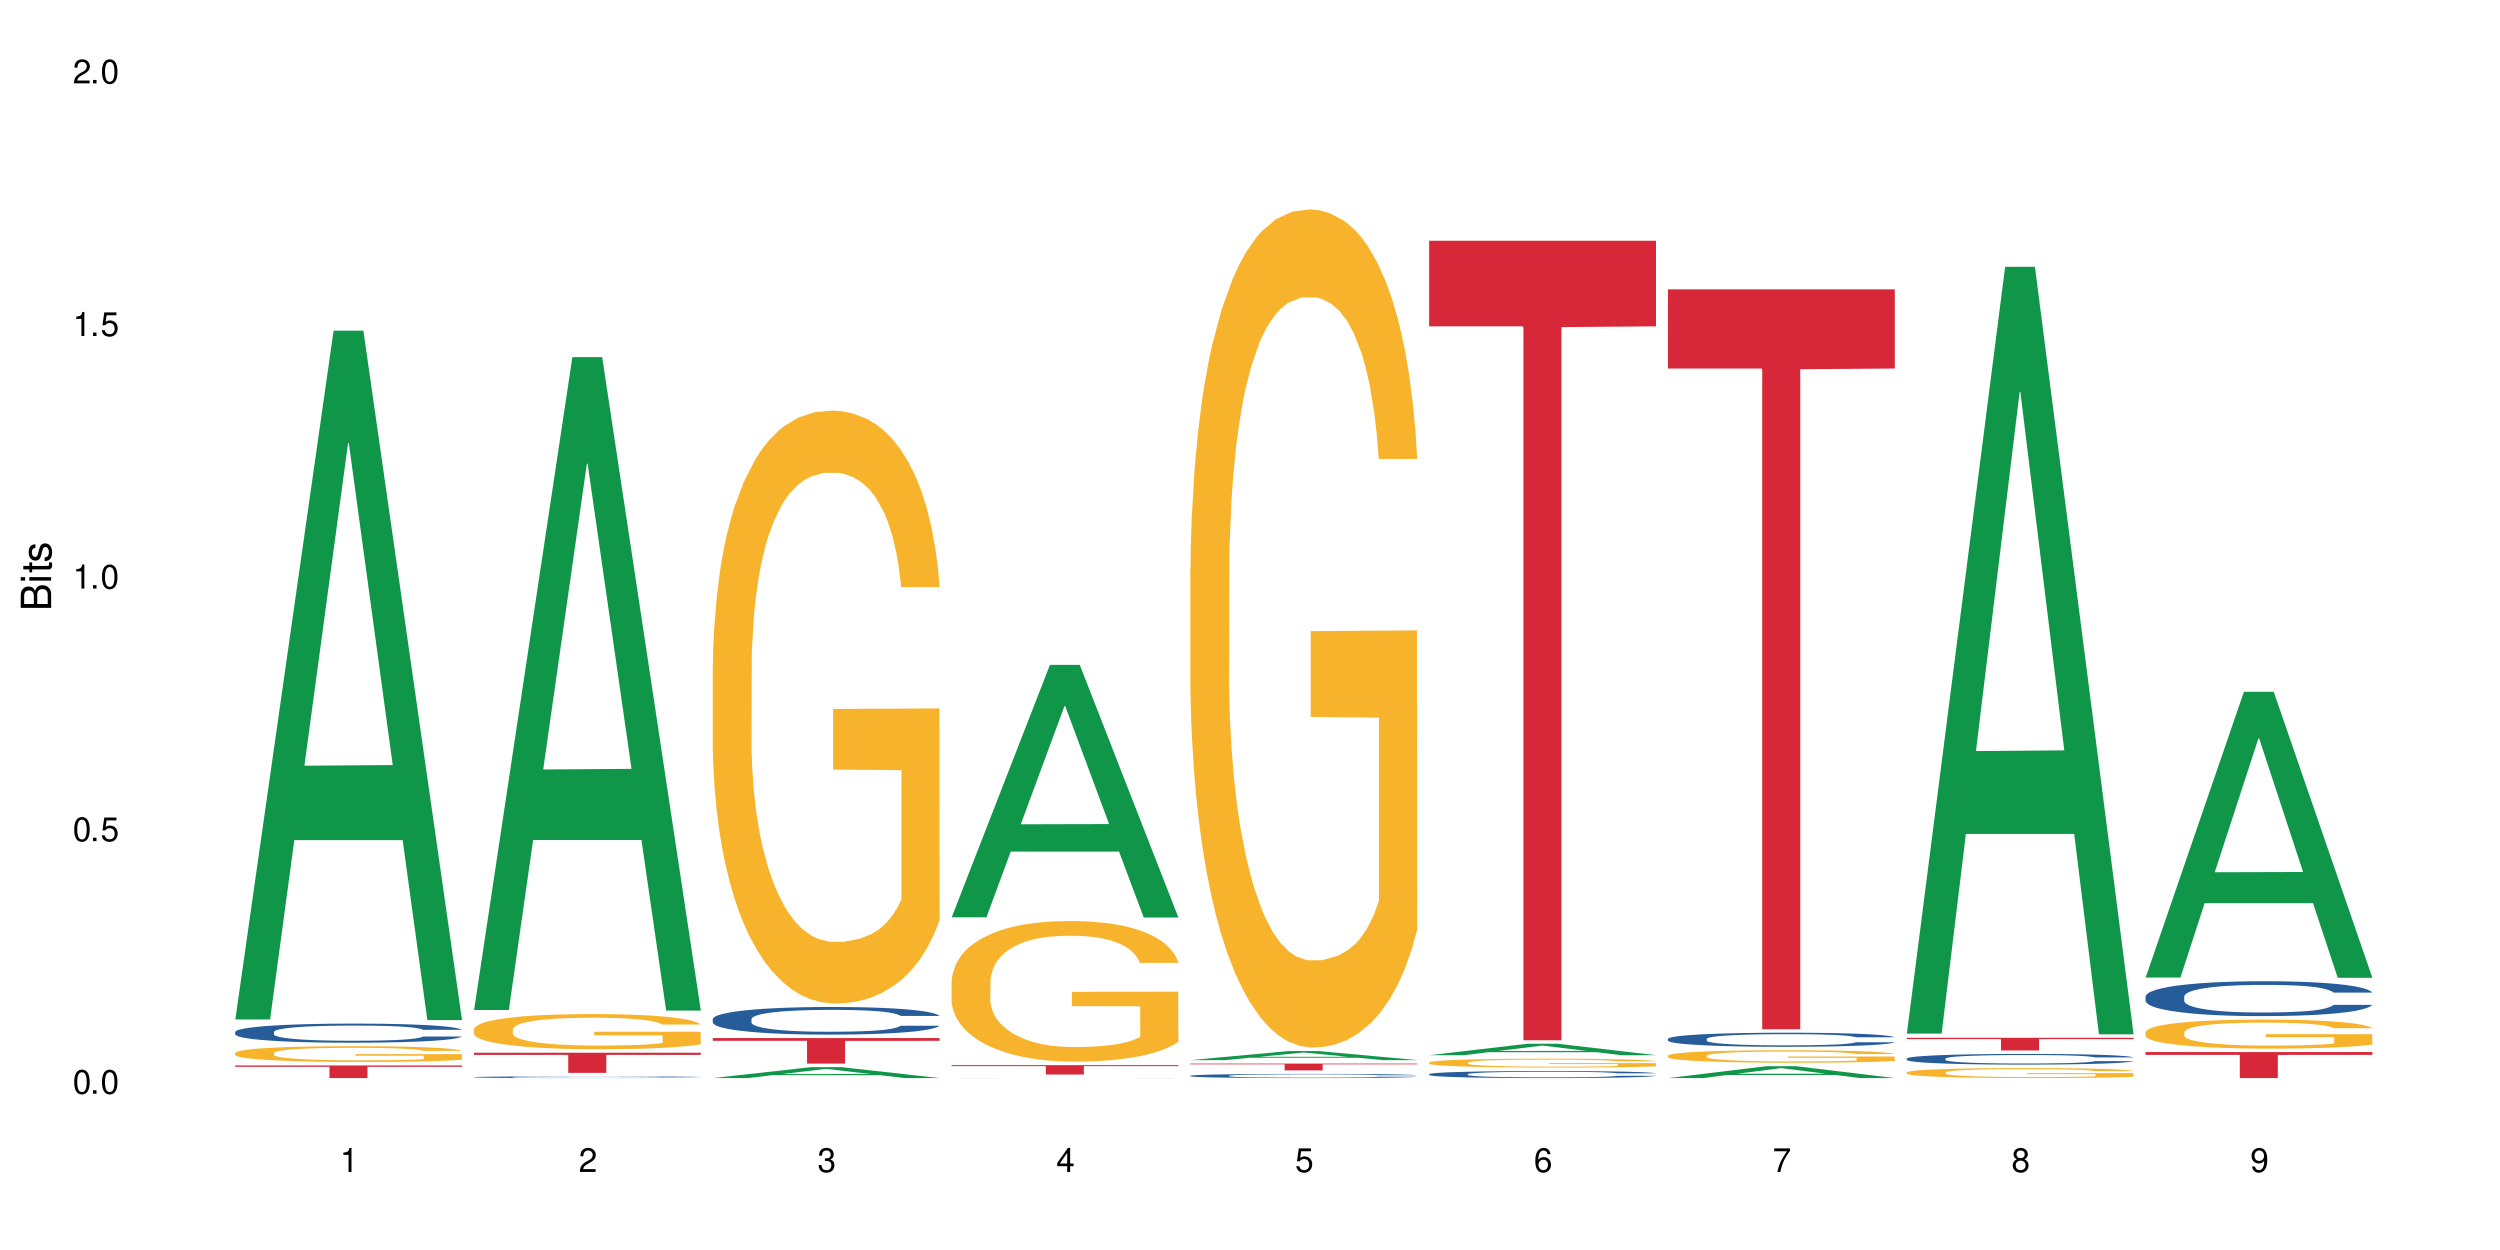 <?xml version="1.0" encoding="UTF-8"?>
<svg xmlns="http://www.w3.org/2000/svg" xmlns:xlink="http://www.w3.org/1999/xlink" width="720" height="360" viewBox="0 0 720 360">
<defs>
<g>
<g id="glyph-0-0">
</g>
<g id="glyph-0-1">
<path d="M 2.641 -6.938 C 2 -6.938 1.422 -6.656 1.078 -6.172 C 0.641 -5.562 0.406 -4.641 0.406 -3.359 C 0.406 -1.016 1.188 0.219 2.641 0.219 C 4.078 0.219 4.859 -1.016 4.859 -3.297 C 4.859 -4.641 4.656 -5.547 4.203 -6.172 C 3.844 -6.656 3.281 -6.938 2.641 -6.938 Z M 2.641 -6.188 C 3.547 -6.188 4 -5.25 4 -3.375 C 4 -1.406 3.562 -0.484 2.625 -0.484 C 1.734 -0.484 1.281 -1.438 1.281 -3.344 C 1.281 -5.25 1.734 -6.188 2.641 -6.188 Z M 2.641 -6.188 "/>
</g>
<g id="glyph-0-2">
<path d="M 1.828 -1 L 0.828 -1 L 0.828 0 L 1.828 0 Z M 1.828 -1 "/>
</g>
<g id="glyph-0-3">
<path d="M 4.562 -6.797 L 1.062 -6.797 L 0.547 -3.094 L 1.328 -3.094 C 1.719 -3.562 2.047 -3.734 2.578 -3.734 C 3.484 -3.734 4.062 -3.109 4.062 -2.094 C 4.062 -1.125 3.484 -0.531 2.578 -0.531 C 1.828 -0.531 1.375 -0.906 1.188 -1.672 L 0.328 -1.672 C 0.453 -1.109 0.547 -0.844 0.75 -0.594 C 1.125 -0.078 1.828 0.219 2.594 0.219 C 3.969 0.219 4.922 -0.781 4.922 -2.219 C 4.922 -3.562 4.031 -4.484 2.719 -4.484 C 2.25 -4.484 1.859 -4.359 1.469 -4.062 L 1.734 -5.969 L 4.562 -5.969 Z M 4.562 -6.797 "/>
</g>
<g id="glyph-0-4">
<path d="M 2.484 -4.938 L 2.484 0 L 3.328 0 L 3.328 -6.938 L 2.766 -6.938 C 2.469 -5.875 2.281 -5.734 0.984 -5.562 L 0.984 -4.938 Z M 2.484 -4.938 "/>
</g>
<g id="glyph-0-5">
<path d="M 4.859 -0.828 L 1.281 -0.828 C 1.359 -1.406 1.672 -1.781 2.5 -2.281 L 3.469 -2.828 C 4.406 -3.344 4.906 -4.062 4.906 -4.906 C 4.906 -5.484 4.672 -6.031 4.266 -6.406 C 3.859 -6.766 3.375 -6.938 2.719 -6.938 C 1.859 -6.938 1.219 -6.625 0.844 -6.031 C 0.609 -5.672 0.5 -5.234 0.484 -4.531 L 1.328 -4.531 C 1.359 -5.016 1.406 -5.281 1.531 -5.516 C 1.75 -5.938 2.188 -6.203 2.703 -6.203 C 3.469 -6.203 4.031 -5.641 4.031 -4.891 C 4.031 -4.344 3.719 -3.859 3.125 -3.516 L 2.234 -3 C 0.812 -2.172 0.406 -1.531 0.328 -0.016 L 4.859 -0.016 Z M 4.859 -0.828 "/>
</g>
<g id="glyph-0-6">
<path d="M 2.125 -3.188 L 2.578 -3.188 C 3.5 -3.188 3.984 -2.766 3.984 -1.922 C 3.984 -1.062 3.469 -0.531 2.594 -0.531 C 1.656 -0.531 1.203 -1 1.156 -2.016 L 0.312 -2.016 C 0.344 -1.453 0.438 -1.094 0.609 -0.781 C 0.953 -0.109 1.625 0.219 2.547 0.219 C 3.953 0.219 4.859 -0.625 4.859 -1.938 C 4.859 -2.828 4.516 -3.297 3.703 -3.594 C 4.344 -3.844 4.656 -4.328 4.656 -5.031 C 4.656 -6.219 3.875 -6.938 2.578 -6.938 C 1.203 -6.938 0.484 -6.172 0.453 -4.703 L 1.297 -4.703 C 1.312 -5.125 1.344 -5.359 1.453 -5.578 C 1.641 -5.969 2.062 -6.203 2.594 -6.203 C 3.344 -6.203 3.797 -5.75 3.797 -5 C 3.797 -4.516 3.609 -4.219 3.25 -4.047 C 3.016 -3.953 2.703 -3.922 2.125 -3.906 Z M 2.125 -3.188 "/>
</g>
<g id="glyph-0-7">
<path d="M 3.141 -1.672 L 3.141 0 L 3.984 0 L 3.984 -1.672 L 4.984 -1.672 L 4.984 -2.438 L 3.984 -2.438 L 3.984 -6.938 L 3.359 -6.938 L 0.266 -2.578 L 0.266 -1.672 Z M 3.141 -2.438 L 1 -2.438 L 3.141 -5.5 Z M 3.141 -2.438 "/>
</g>
<g id="glyph-0-8">
<path d="M 4.781 -5.125 C 4.609 -6.266 3.891 -6.938 2.844 -6.938 C 2.094 -6.938 1.422 -6.578 1.031 -5.953 C 0.594 -5.266 0.406 -4.422 0.406 -3.172 C 0.406 -2 0.578 -1.25 0.984 -0.641 C 1.359 -0.078 1.953 0.219 2.703 0.219 C 3.984 0.219 4.922 -0.75 4.922 -2.094 C 4.922 -3.375 4.062 -4.281 2.844 -4.281 C 2.172 -4.281 1.641 -4.031 1.281 -3.516 C 1.281 -5.234 1.828 -6.188 2.797 -6.188 C 3.391 -6.188 3.797 -5.797 3.938 -5.125 Z M 2.734 -3.531 C 3.547 -3.531 4.062 -2.953 4.062 -2.031 C 4.062 -1.156 3.484 -0.531 2.703 -0.531 C 1.922 -0.531 1.328 -1.188 1.328 -2.078 C 1.328 -2.938 1.906 -3.531 2.734 -3.531 Z M 2.734 -3.531 "/>
</g>
<g id="glyph-0-9">
<path d="M 4.984 -6.797 L 0.438 -6.797 L 0.438 -5.969 L 4.109 -5.969 C 2.5 -3.656 1.828 -2.234 1.328 0 L 2.219 0 C 2.594 -2.172 3.453 -4.047 4.984 -6.094 Z M 4.984 -6.797 "/>
</g>
<g id="glyph-0-10">
<path d="M 3.75 -3.656 C 4.469 -4.094 4.688 -4.438 4.688 -5.078 C 4.688 -6.172 3.844 -6.938 2.641 -6.938 C 1.438 -6.938 0.594 -6.172 0.594 -5.094 C 0.594 -4.438 0.812 -4.094 1.516 -3.656 C 0.734 -3.266 0.359 -2.703 0.359 -1.922 C 0.359 -0.656 1.281 0.219 2.641 0.219 C 3.984 0.219 4.922 -0.656 4.922 -1.922 C 4.922 -2.703 4.531 -3.266 3.75 -3.656 Z M 2.641 -6.188 C 3.359 -6.188 3.812 -5.75 3.812 -5.062 C 3.812 -4.406 3.344 -3.984 2.641 -3.984 C 1.922 -3.984 1.453 -4.406 1.453 -5.078 C 1.453 -5.75 1.922 -6.188 2.641 -6.188 Z M 2.641 -3.266 C 3.484 -3.266 4.062 -2.719 4.062 -1.906 C 4.062 -1.078 3.484 -0.531 2.625 -0.531 C 1.797 -0.531 1.219 -1.094 1.219 -1.906 C 1.219 -2.719 1.781 -3.266 2.641 -3.266 Z M 2.641 -3.266 "/>
</g>
<g id="glyph-0-11">
<path d="M 0.516 -1.578 C 0.672 -0.453 1.406 0.219 2.438 0.219 C 3.188 0.219 3.859 -0.141 4.266 -0.766 C 4.688 -1.453 4.891 -2.297 4.891 -3.547 C 4.891 -4.719 4.703 -5.453 4.312 -6.078 C 3.938 -6.641 3.344 -6.938 2.594 -6.938 C 1.297 -6.938 0.359 -5.969 0.359 -4.625 C 0.359 -3.344 1.234 -2.453 2.453 -2.453 C 3.094 -2.453 3.578 -2.672 4.016 -3.203 C 4 -1.484 3.469 -0.531 2.5 -0.531 C 1.906 -0.531 1.484 -0.906 1.359 -1.578 Z M 2.578 -6.203 C 3.375 -6.203 3.969 -5.531 3.969 -4.641 C 3.969 -3.797 3.391 -3.188 2.547 -3.188 C 1.734 -3.188 1.234 -3.766 1.234 -4.688 C 1.234 -5.562 1.797 -6.203 2.578 -6.203 Z M 2.578 -6.203 "/>
</g>
<g id="glyph-1-0">
</g>
<g id="glyph-1-1">
<path d="M 0 -0.953 L 0 -4.891 C 0 -5.719 -0.234 -6.344 -0.734 -6.797 C -1.188 -7.234 -1.812 -7.469 -2.5 -7.469 C -3.547 -7.469 -4.188 -7 -4.625 -5.875 C -4.984 -6.688 -5.625 -7.094 -6.531 -7.094 C -7.172 -7.094 -7.734 -6.859 -8.141 -6.391 C -8.562 -5.922 -8.75 -5.344 -8.75 -4.5 L -8.75 -0.953 Z M -4.984 -2.062 L -7.766 -2.062 L -7.766 -4.219 C -7.766 -4.844 -7.688 -5.203 -7.453 -5.5 C -7.219 -5.812 -6.859 -5.969 -6.375 -5.969 C -5.891 -5.969 -5.531 -5.812 -5.297 -5.5 C -5.062 -5.203 -4.984 -4.844 -4.984 -4.219 Z M -0.984 -2.062 L -4 -2.062 L -4 -4.781 C -4 -5.766 -3.438 -6.359 -2.484 -6.359 C -1.547 -6.359 -0.984 -5.766 -0.984 -4.781 Z M -0.984 -2.062 "/>
</g>
<g id="glyph-1-2">
<path d="M -6.281 -1.797 L -6.281 -0.797 L 0 -0.797 L 0 -1.797 Z M -8.75 -1.797 L -8.75 -0.797 L -7.484 -0.797 L -7.484 -1.797 Z M -8.75 -1.797 "/>
</g>
<g id="glyph-1-3">
<path d="M -6.281 -3.047 L -6.281 -2.016 L -8.016 -2.016 L -8.016 -1.016 L -6.281 -1.016 L -6.281 -0.172 L -5.469 -0.172 L -5.469 -1.016 L -0.719 -1.016 C -0.078 -1.016 0.281 -1.453 0.281 -2.234 C 0.281 -2.5 0.25 -2.719 0.188 -3.047 L -0.641 -3.047 C -0.609 -2.906 -0.594 -2.766 -0.594 -2.562 C -0.594 -2.141 -0.719 -2.016 -1.156 -2.016 L -5.469 -2.016 L -5.469 -3.047 Z M -6.281 -3.047 "/>
</g>
<g id="glyph-1-4">
<path d="M -4.531 -5.25 C -5.766 -5.25 -6.469 -4.422 -6.469 -2.969 C -6.469 -1.516 -5.719 -0.562 -4.547 -0.562 C -3.562 -0.562 -3.094 -1.062 -2.734 -2.562 L -2.516 -3.484 C -2.344 -4.188 -2.094 -4.469 -1.641 -4.469 C -1.047 -4.469 -0.641 -3.875 -0.641 -3 C -0.641 -2.453 -0.797 -2 -1.062 -1.75 C -1.25 -1.594 -1.422 -1.531 -1.875 -1.469 L -1.875 -0.406 C -0.422 -0.453 0.281 -1.266 0.281 -2.922 C 0.281 -4.5 -0.5 -5.516 -1.719 -5.516 C -2.656 -5.516 -3.172 -4.984 -3.469 -3.734 L -3.703 -2.766 C -3.891 -1.953 -4.156 -1.609 -4.594 -1.609 C -5.188 -1.609 -5.547 -2.125 -5.547 -2.938 C -5.547 -3.75 -5.203 -4.172 -4.531 -4.203 Z M -4.531 -5.25 "/>
</g>
</g>
</defs>
<rect x="-72" y="-36" width="864" height="432" fill="rgb(100%, 100%, 100%)" fill-opacity="1"/>
<path fill-rule="nonzero" fill="rgb(6.275%, 58.824%, 28.235%)" fill-opacity="1" d="M 67.73 293.613 L 67.801 293.426 L 96.07 95.23 L 104.656 95.23 L 133.066 293.801 L 123.082 293.801 L 115.965 241.965 L 84.762 241.965 L 77.781 293.613 L 67.73 293.613 L 87.766 220.523 L 113.102 220.336 L 100.469 127.672 L 100.328 127.484 L 100.188 128.047 L 87.695 220.336 L 87.766 220.523 Z M 67.73 293.613 "/>
<path fill-rule="nonzero" fill="rgb(14.51%, 36.078%, 60%)" fill-opacity="1" d="M 67.73 297.195 L 67.812 297.191 L 67.812 297.07 L 68.051 296.879 L 68.605 296.637 L 69.164 296.473 L 70.598 296.176 L 72.59 295.891 L 74.664 295.668 L 76.176 295.539 L 77.531 295.438 L 80.637 295.25 L 82.629 295.156 L 84.781 295.07 L 87.41 294.984 L 89.324 294.934 L 93.625 294.855 L 96.812 294.82 L 99.281 294.805 L 104.621 294.805 L 107.809 294.824 L 110.117 294.848 L 112.668 294.891 L 114.82 294.934 L 118.562 295.047 L 121.91 295.188 L 123.426 295.266 L 125.816 295.422 L 127.648 295.574 L 128.922 295.703 L 130.355 295.891 L 131.629 296.117 L 132.586 296.371 L 133.066 296.586 L 121.91 296.586 L 121.352 296.387 L 120.715 296.23 L 119.52 296.023 L 118.324 295.879 L 116.652 295.734 L 115.137 295.637 L 113.066 295.543 L 111.234 295.48 L 109.32 295.438 L 107.488 295.406 L 103.984 295.375 L 99.922 295.375 L 98.406 295.387 L 95.297 295.426 L 93.625 295.461 L 91.234 295.531 L 89.562 295.598 L 87.57 295.699 L 86.215 295.785 L 84.543 295.914 L 83.348 296.031 L 81.992 296.195 L 81.195 296.32 L 80.48 296.461 L 79.84 296.629 L 79.363 296.805 L 79.043 296.988 L 78.887 297.172 L 78.887 297.949 L 79.043 298.129 L 79.441 298.34 L 80.48 298.648 L 81.992 298.914 L 83.746 299.125 L 85.418 299.277 L 86.375 299.348 L 87.648 299.426 L 89.641 299.527 L 92.512 299.629 L 94.184 299.668 L 96.734 299.707 L 99.363 299.727 L 102.867 299.727 L 105.977 299.707 L 108.047 299.684 L 110.199 299.645 L 113.145 299.559 L 114.98 299.477 L 116.57 299.383 L 117.766 299.285 L 118.562 299.207 L 119.758 299.051 L 120.715 298.879 L 121.434 298.703 L 121.91 298.531 L 133.066 298.531 L 132.586 298.734 L 131.871 298.93 L 131.152 299.074 L 130.039 299.25 L 128.762 299.406 L 126.93 299.582 L 125.418 299.699 L 123.426 299.824 L 121.59 299.918 L 119.602 300.004 L 116.652 300.105 L 114.738 300.156 L 112.668 300.199 L 110.199 300.242 L 107.09 300.277 L 103.746 300.297 L 100.637 300.301 L 97.289 300.293 L 94.82 300.27 L 91.555 300.227 L 87.492 300.137 L 84.543 300.039 L 82.23 299.945 L 80.238 299.844 L 78.008 299.707 L 75.141 299.488 L 73.387 299.316 L 72.191 299.176 L 70.84 298.98 L 69.883 298.805 L 68.766 298.523 L 67.969 298.164 L 67.73 297.891 Z M 67.73 297.195 "/>
<path fill-rule="nonzero" fill="rgb(96.863%, 70.196%, 16.863%)" fill-opacity="1" d="M 67.73 303.25 L 67.812 303.246 L 67.812 303.16 L 68.129 302.977 L 68.926 302.719 L 69.961 302.508 L 71.078 302.34 L 71.793 302.254 L 72.988 302.129 L 74.023 302.039 L 76.656 301.852 L 80 301.68 L 81.832 301.605 L 83.906 301.535 L 86.852 301.457 L 88.207 301.426 L 92.352 301.359 L 97.051 301.32 L 102.23 301.305 L 104.621 301.309 L 107.887 301.328 L 112.348 301.371 L 114.898 301.414 L 116.891 301.457 L 118.961 301.508 L 121.512 301.594 L 123.902 301.691 L 125.816 301.789 L 127.727 301.914 L 129.32 302.047 L 130.676 302.191 L 131.871 302.367 L 132.586 302.512 L 133.066 302.656 L 121.988 302.656 L 121.352 302.512 L 120.637 302.398 L 119.441 302.262 L 118.246 302.164 L 117.051 302.086 L 114.82 301.977 L 112.906 301.91 L 110.516 301.852 L 108.207 301.816 L 105.578 301.789 L 103.984 301.781 L 99.762 301.781 L 95.938 301.812 L 93.707 301.844 L 92.113 301.879 L 89.879 301.941 L 88.527 301.988 L 87.73 302.023 L 85.34 302.152 L 83.746 302.266 L 82.871 302.348 L 81.754 302.469 L 80.957 302.582 L 80.082 302.746 L 79.602 302.871 L 78.965 303.152 L 78.887 303.898 L 79.125 304.059 L 79.602 304.227 L 80.238 304.375 L 81.195 304.531 L 82.152 304.652 L 83.824 304.816 L 85.258 304.922 L 86.375 304.992 L 88.527 305.105 L 89.402 305.141 L 91.473 305.215 L 93.625 305.273 L 96.254 305.324 L 98.246 305.348 L 101.434 305.371 L 105.496 305.371 L 110.277 305.344 L 113.305 305.312 L 115.379 305.277 L 116.73 305.25 L 118.406 305.203 L 119.602 305.164 L 120.715 305.117 L 122.07 305.047 L 122.07 304.059 L 102.391 304.051 L 102.391 303.59 L 132.984 303.586 L 133.066 305.203 L 131.391 305.316 L 129.32 305.422 L 127.328 305.508 L 125.258 305.578 L 122.309 305.656 L 119.918 305.707 L 116.254 305.762 L 112.906 305.801 L 109.402 305.824 L 106.293 305.84 L 102.629 305.844 L 99.363 305.832 L 95.855 305.809 L 93.066 305.777 L 90.52 305.734 L 87.969 305.68 L 84.781 305.594 L 82.711 305.523 L 80.559 305.438 L 78.406 305.332 L 76.496 305.223 L 75.219 305.133 L 73.945 305.035 L 72.59 304.91 L 71.316 304.77 L 70.359 304.641 L 69.484 304.496 L 68.848 304.359 L 68.211 304.172 L 67.891 304.023 L 67.73 303.895 Z M 67.73 303.25 "/>
<path fill-rule="nonzero" fill="rgb(83.922%, 15.686%, 22.353%)" fill-opacity="1" d="M 67.73 306.848 L 133.066 306.848 L 133.066 307.238 L 105.836 307.242 L 105.836 310.492 L 94.879 310.492 L 94.879 307.242 L 94.723 307.238 L 67.73 307.238 Z M 67.73 306.848 "/>
<path fill-rule="nonzero" fill="rgb(6.275%, 58.824%, 28.235%)" fill-opacity="1" d="M 136.504 290.871 L 136.574 290.695 L 164.844 102.859 L 173.43 102.859 L 201.836 291.051 L 191.855 291.051 L 184.738 241.926 L 153.535 241.926 L 146.555 290.871 L 136.504 290.871 L 156.535 221.605 L 181.875 221.43 L 169.242 133.605 L 169.102 133.43 L 168.961 133.961 L 156.469 221.43 L 156.535 221.605 Z M 136.504 290.871 "/>
<path fill-rule="nonzero" fill="rgb(14.51%, 36.078%, 60%)" fill-opacity="1" d="M 136.504 310.211 L 136.582 310.211 L 136.582 310.199 L 136.824 310.184 L 137.379 310.16 L 137.938 310.145 L 139.371 310.121 L 141.363 310.094 L 143.434 310.074 L 144.949 310.062 L 146.305 310.051 L 149.41 310.035 L 151.402 310.027 L 153.555 310.02 L 156.184 310.012 L 158.098 310.008 L 162.398 310 L 165.586 309.996 L 176.582 309.996 L 178.891 310 L 181.441 310.004 L 183.594 310.008 L 187.336 310.016 L 190.684 310.031 L 192.195 310.039 L 194.586 310.051 L 196.418 310.066 L 197.695 310.078 L 199.129 310.094 L 200.402 310.113 L 201.359 310.137 L 201.836 310.156 L 190.684 310.156 L 190.125 310.137 L 189.488 310.125 L 188.293 310.105 L 187.098 310.094 L 185.426 310.078 L 183.91 310.07 L 181.84 310.062 L 180.008 310.059 L 178.094 310.051 L 176.262 310.051 L 172.758 310.047 L 167.18 310.047 L 164.07 310.051 L 162.398 310.055 L 160.008 310.062 L 158.336 310.066 L 156.344 310.078 L 154.988 310.086 L 153.316 310.098 L 152.121 310.105 L 150.766 310.121 L 149.969 310.133 L 149.25 310.145 L 148.613 310.16 L 148.137 310.176 L 147.816 310.191 L 147.66 310.211 L 147.66 310.281 L 147.816 310.297 L 148.215 310.316 L 149.25 310.344 L 150.766 310.367 L 152.52 310.387 L 154.191 310.398 L 155.148 310.406 L 156.422 310.414 L 158.414 310.422 L 161.281 310.43 L 162.957 310.434 L 165.504 310.438 L 168.137 310.441 L 171.641 310.441 L 174.746 310.438 L 176.82 310.438 L 178.973 310.434 L 181.918 310.426 L 183.75 310.418 L 185.344 310.41 L 186.539 310.398 L 187.336 310.395 L 188.531 310.379 L 189.488 310.363 L 190.203 310.348 L 190.684 310.332 L 201.836 310.332 L 201.359 310.352 L 200.645 310.367 L 199.926 310.383 L 198.809 310.398 L 197.535 310.41 L 195.703 310.426 L 194.188 310.438 L 192.195 310.449 L 190.363 310.457 L 188.371 310.465 L 185.426 310.473 L 183.512 310.477 L 181.441 310.484 L 178.973 310.484 L 175.863 310.488 L 172.516 310.492 L 166.062 310.492 L 163.594 310.488 L 160.328 310.484 L 156.262 310.477 L 153.316 310.469 L 151.004 310.461 L 149.012 310.449 L 146.781 310.438 L 143.914 310.418 L 142.16 310.402 L 140.965 310.391 L 139.609 310.371 L 138.656 310.355 L 137.539 310.332 L 136.742 310.301 L 136.504 310.273 Z M 136.504 310.211 "/>
<path fill-rule="nonzero" fill="rgb(96.863%, 70.196%, 16.863%)" fill-opacity="1" d="M 136.504 296.391 L 136.582 296.383 L 136.582 296.195 L 136.902 295.781 L 137.699 295.207 L 138.734 294.734 L 139.852 294.367 L 140.566 294.172 L 141.762 293.895 L 142.797 293.691 L 145.426 293.273 L 148.773 292.887 L 150.605 292.719 L 152.68 292.562 L 155.625 292.387 L 156.98 292.324 L 161.125 292.176 L 165.824 292.082 L 171.004 292.055 L 173.395 292.062 L 176.66 292.102 L 181.121 292.203 L 183.672 292.293 L 185.664 292.387 L 187.734 292.508 L 190.285 292.691 L 192.676 292.914 L 194.586 293.137 L 196.5 293.414 L 198.094 293.711 L 199.449 294.031 L 200.645 294.422 L 201.359 294.746 L 201.836 295.07 L 190.762 295.07 L 190.125 294.746 L 189.41 294.496 L 188.215 294.191 L 187.02 293.969 L 185.824 293.793 L 183.594 293.551 L 181.68 293.402 L 179.289 293.273 L 176.98 293.191 L 174.348 293.137 L 172.758 293.117 L 168.535 293.117 L 164.707 293.184 L 162.477 293.258 L 160.883 293.332 L 158.652 293.469 L 157.301 293.578 L 156.504 293.652 L 154.113 293.941 L 152.52 294.199 L 151.641 294.375 L 150.527 294.652 L 149.73 294.902 L 148.852 295.273 L 148.375 295.551 L 147.738 296.18 L 147.66 297.844 L 147.898 298.195 L 148.375 298.574 L 149.012 298.906 L 149.969 299.258 L 150.926 299.523 L 152.598 299.887 L 154.031 300.125 L 155.148 300.281 L 157.301 300.531 L 158.176 300.617 L 160.246 300.781 L 162.398 300.91 L 165.027 301.023 L 167.02 301.078 L 170.207 301.125 L 174.27 301.125 L 179.051 301.07 L 182.078 300.996 L 184.148 300.922 L 185.504 300.855 L 187.176 300.754 L 188.371 300.664 L 189.488 300.559 L 190.844 300.402 L 190.844 298.195 L 171.164 298.184 L 171.164 297.148 L 201.758 297.141 L 201.836 300.754 L 200.164 301.004 L 198.094 301.246 L 196.102 301.43 L 194.031 301.586 L 191.082 301.762 L 188.691 301.875 L 185.027 302.004 L 181.68 302.086 L 178.176 302.141 L 175.066 302.168 L 171.402 302.18 L 168.137 302.16 L 164.629 302.105 L 161.84 302.031 L 159.289 301.938 L 156.742 301.816 L 153.555 301.625 L 151.484 301.465 L 149.332 301.273 L 147.18 301.043 L 145.27 300.793 L 143.992 300.598 L 142.719 300.375 L 141.363 300.098 L 140.09 299.785 L 139.133 299.496 L 138.258 299.172 L 137.617 298.867 L 136.98 298.453 L 136.664 298.121 L 136.504 297.832 Z M 136.504 296.391 "/>
<path fill-rule="nonzero" fill="rgb(83.922%, 15.686%, 22.353%)" fill-opacity="1" d="M 136.504 303.184 L 201.836 303.184 L 201.836 303.805 L 174.609 303.809 L 174.609 308.992 L 163.652 308.992 L 163.652 303.816 L 163.496 303.805 L 136.504 303.805 Z M 136.504 303.184 "/>
<path fill-rule="nonzero" fill="rgb(6.275%, 58.824%, 28.235%)" fill-opacity="1" d="M 205.277 310.488 L 205.348 310.484 L 233.617 307.328 L 242.203 307.328 L 270.609 310.492 L 260.629 310.492 L 253.508 309.664 L 222.309 309.664 L 215.328 310.488 L 205.277 310.488 L 225.309 309.324 L 250.648 309.32 L 238.012 307.844 L 237.875 307.84 L 237.734 307.848 L 225.238 309.32 L 225.309 309.324 Z M 205.277 310.488 "/>
<path fill-rule="nonzero" fill="rgb(14.51%, 36.078%, 60%)" fill-opacity="1" d="M 205.277 293.477 L 205.355 293.469 L 205.355 293.297 L 205.594 293.02 L 206.152 292.672 L 206.711 292.434 L 208.145 292.004 L 210.137 291.59 L 212.207 291.27 L 213.723 291.082 L 215.078 290.938 L 218.184 290.668 L 220.176 290.527 L 222.328 290.406 L 224.957 290.281 L 226.867 290.211 L 231.172 290.094 L 234.359 290.043 L 236.828 290.02 L 242.168 290.02 L 245.352 290.051 L 247.664 290.086 L 250.215 290.145 L 252.363 290.211 L 256.109 290.371 L 259.457 290.574 L 260.969 290.688 L 263.359 290.914 L 265.191 291.133 L 266.469 291.32 L 267.902 291.59 L 269.176 291.918 L 270.133 292.285 L 270.609 292.598 L 259.457 292.598 L 258.898 292.309 L 258.262 292.082 L 257.066 291.785 L 255.871 291.574 L 254.195 291.363 L 252.684 291.227 L 250.613 291.09 L 248.777 291 L 246.867 290.938 L 245.035 290.891 L 241.527 290.848 L 237.465 290.848 L 235.953 290.863 L 232.844 290.922 L 231.172 290.973 L 228.781 291.074 L 227.109 291.168 L 225.117 291.312 L 223.762 291.438 L 222.09 291.625 L 220.895 291.793 L 219.539 292.031 L 218.742 292.215 L 218.023 292.418 L 217.387 292.656 L 216.91 292.91 L 216.59 293.18 L 216.43 293.441 L 216.43 294.566 L 216.59 294.828 L 216.988 295.133 L 218.023 295.578 L 219.539 295.961 L 221.293 296.266 L 222.965 296.484 L 223.922 296.586 L 225.195 296.703 L 227.188 296.848 L 230.055 296.992 L 231.73 297.051 L 234.277 297.109 L 236.906 297.137 L 240.414 297.137 L 243.52 297.109 L 245.594 297.074 L 247.742 297.016 L 250.691 296.891 L 252.523 296.773 L 254.117 296.637 L 255.312 296.5 L 256.109 296.383 L 257.305 296.156 L 258.262 295.91 L 258.977 295.656 L 259.457 295.41 L 270.609 295.41 L 270.133 295.699 L 269.414 295.984 L 268.699 296.195 L 267.582 296.449 L 266.309 296.672 L 264.477 296.926 L 262.961 297.094 L 260.969 297.277 L 259.137 297.414 L 257.145 297.535 L 254.195 297.684 L 252.285 297.754 L 250.215 297.82 L 247.742 297.879 L 244.637 297.93 L 241.289 297.957 L 238.184 297.965 L 234.836 297.949 L 232.367 297.922 L 229.098 297.855 L 225.035 297.727 L 222.09 297.586 L 219.777 297.449 L 217.785 297.305 L 215.555 297.109 L 212.688 296.789 L 210.934 296.543 L 209.738 296.34 L 208.383 296.055 L 207.426 295.801 L 206.312 295.395 L 205.516 294.879 L 205.277 294.48 Z M 205.277 293.477 "/>
<path fill-rule="nonzero" fill="rgb(96.863%, 70.196%, 16.863%)" fill-opacity="1" d="M 205.277 191.391 L 205.355 191.234 L 205.355 188.117 L 205.676 181.098 L 206.473 171.43 L 207.508 163.477 L 208.621 157.238 L 209.34 153.961 L 210.535 149.285 L 211.57 145.852 L 214.199 138.836 L 217.547 132.285 L 219.379 129.477 L 221.449 126.828 L 224.398 123.863 L 225.754 122.773 L 229.895 120.277 L 234.598 118.715 L 239.777 118.25 L 242.168 118.406 L 245.434 119.027 L 249.895 120.742 L 252.445 122.305 L 254.438 123.863 L 256.508 125.891 L 259.059 129.008 L 261.449 132.754 L 263.359 136.496 L 265.273 141.172 L 266.867 146.164 L 268.219 151.621 L 269.414 158.172 L 270.133 163.629 L 270.609 169.09 L 259.535 169.09 L 258.898 163.629 L 258.18 159.422 L 256.984 154.273 L 255.789 150.531 L 254.594 147.566 L 252.363 143.512 L 250.453 141.02 L 248.062 138.836 L 245.75 137.43 L 243.121 136.496 L 241.527 136.184 L 237.305 136.184 L 233.48 137.273 L 231.25 138.523 L 229.656 139.77 L 227.426 142.109 L 226.07 143.98 L 225.273 145.23 L 222.883 150.062 L 221.293 154.43 L 220.414 157.395 L 219.301 162.07 L 218.504 166.281 L 217.625 172.52 L 217.148 177.199 L 216.512 187.805 L 216.43 215.875 L 216.672 221.801 L 217.148 228.195 L 217.785 233.809 L 218.742 239.734 L 219.699 244.258 L 221.371 250.34 L 222.805 254.395 L 223.922 257.047 L 226.07 261.258 L 226.949 262.66 L 229.02 265.469 L 231.172 267.652 L 233.801 269.523 L 235.793 270.457 L 238.98 271.238 L 243.043 271.238 L 247.824 270.301 L 250.852 269.055 L 252.922 267.809 L 254.277 266.715 L 255.949 265 L 257.145 263.441 L 258.262 261.723 L 259.613 259.074 L 259.613 221.801 L 239.934 221.645 L 239.934 204.18 L 270.531 204.023 L 270.609 265 L 268.938 269.211 L 266.867 273.266 L 264.875 276.383 L 262.801 279.035 L 259.855 282 L 257.465 283.871 L 253.801 286.055 L 250.453 287.457 L 246.945 288.391 L 243.84 288.859 L 240.176 289.016 L 236.906 288.703 L 233.402 287.77 L 230.613 286.52 L 228.062 284.961 L 225.516 282.934 L 222.328 279.66 L 220.254 277.008 L 218.105 273.734 L 215.953 269.836 L 214.039 265.625 L 212.766 262.348 L 211.492 258.605 L 210.137 253.926 L 208.863 248.625 L 207.906 243.789 L 207.027 238.332 L 206.391 233.184 L 205.754 226.168 L 205.438 220.555 L 205.277 215.719 Z M 205.277 191.391 "/>
<path fill-rule="nonzero" fill="rgb(83.922%, 15.686%, 22.353%)" fill-opacity="1" d="M 205.277 298.969 L 270.609 298.969 L 270.609 299.758 L 243.383 299.766 L 243.383 306.32 L 232.426 306.32 L 232.426 299.77 L 232.266 299.758 L 205.277 299.758 Z M 205.277 298.969 "/>
<path fill-rule="nonzero" fill="rgb(6.275%, 58.824%, 28.235%)" fill-opacity="1" d="M 274.051 264.184 L 274.117 264.113 L 302.387 191.477 L 310.973 191.477 L 339.383 264.25 L 329.402 264.25 L 322.281 245.254 L 291.082 245.254 L 284.102 264.184 L 274.051 264.184 L 294.082 237.395 L 319.422 237.328 L 306.785 203.367 L 306.645 203.297 L 306.508 203.504 L 294.012 237.328 L 294.082 237.395 Z M 274.051 264.184 "/>
<path fill-rule="nonzero" fill="rgb(14.51%, 36.078%, 60%)" fill-opacity="1" d="M 274.051 310.477 L 275.484 310.477 L 276.918 310.473 L 283.848 310.473 L 286.957 310.469 L 329.742 310.469 L 332.133 310.473 L 337.949 310.473 L 338.906 310.477 L 339.383 310.477 L 327.672 310.477 L 327.035 310.473 L 315.641 310.473 L 313.809 310.469 L 304.723 310.469 L 301.617 310.473 L 287.516 310.473 L 286.797 310.477 L 285.203 310.477 L 285.203 310.48 L 285.363 310.48 L 285.762 310.484 L 288.312 310.484 L 290.062 310.488 L 324.883 310.488 L 326.078 310.484 L 339.383 310.484 L 337.473 310.484 L 336.355 310.488 L 327.91 310.488 L 325.918 310.492 L 290.859 310.492 L 288.551 310.488 L 278.512 310.488 L 277.156 310.484 L 275.086 310.484 L 274.289 310.48 L 274.051 310.48 Z M 274.051 310.477 "/>
<path fill-rule="nonzero" fill="rgb(96.863%, 70.196%, 16.863%)" fill-opacity="1" d="M 274.051 282.602 L 274.129 282.566 L 274.129 281.828 L 274.449 280.16 L 275.246 277.867 L 276.281 275.98 L 277.395 274.504 L 278.113 273.727 L 279.309 272.617 L 280.344 271.801 L 282.973 270.137 L 286.32 268.586 L 288.152 267.918 L 290.223 267.289 L 293.172 266.586 L 294.527 266.328 L 298.668 265.734 L 303.371 265.367 L 308.547 265.254 L 310.938 265.293 L 314.207 265.441 L 318.668 265.848 L 321.219 266.219 L 323.207 266.586 L 325.281 267.066 L 327.832 267.809 L 330.219 268.695 L 332.133 269.582 L 334.043 270.691 L 335.637 271.875 L 336.992 273.172 L 338.188 274.723 L 338.906 276.02 L 339.383 277.312 L 328.309 277.312 L 327.672 276.02 L 326.953 275.02 L 325.758 273.801 L 324.562 272.91 L 323.367 272.211 L 321.137 271.246 L 319.227 270.656 L 316.836 270.137 L 314.523 269.805 L 311.895 269.582 L 310.301 269.508 L 306.078 269.508 L 302.254 269.77 L 300.023 270.062 L 298.43 270.359 L 296.199 270.914 L 294.844 271.359 L 294.047 271.656 L 291.656 272.801 L 290.062 273.836 L 289.188 274.539 L 288.07 275.648 L 287.273 276.648 L 286.398 278.129 L 285.922 279.238 L 285.285 281.754 L 285.203 288.41 L 285.441 289.816 L 285.922 291.332 L 286.559 292.664 L 287.516 294.07 L 288.469 295.141 L 290.145 296.586 L 291.578 297.547 L 292.691 298.176 L 294.844 299.176 L 295.723 299.508 L 297.793 300.172 L 299.945 300.691 L 302.574 301.133 L 304.566 301.355 L 307.75 301.543 L 311.816 301.543 L 316.598 301.32 L 319.625 301.023 L 321.695 300.727 L 323.051 300.469 L 324.723 300.062 L 325.918 299.691 L 327.035 299.285 L 328.387 298.656 L 328.387 289.816 L 308.707 289.777 L 308.707 285.637 L 339.305 285.598 L 339.383 300.062 L 337.711 301.059 L 335.637 302.023 L 333.645 302.762 L 331.574 303.391 L 328.625 304.094 L 326.238 304.539 L 322.57 305.055 L 319.227 305.387 L 315.719 305.609 L 312.613 305.723 L 308.945 305.758 L 305.68 305.684 L 302.176 305.461 L 299.387 305.164 L 296.836 304.797 L 294.285 304.316 L 291.102 303.539 L 289.027 302.91 L 286.875 302.133 L 284.727 301.207 L 282.812 300.211 L 281.539 299.434 L 280.266 298.547 L 278.91 297.434 L 277.633 296.18 L 276.68 295.031 L 275.801 293.738 L 275.164 292.516 L 274.527 290.852 L 274.207 289.52 L 274.051 288.375 Z M 274.051 282.602 "/>
<path fill-rule="nonzero" fill="rgb(83.922%, 15.686%, 22.353%)" fill-opacity="1" d="M 274.051 306.762 L 339.383 306.762 L 339.383 307.051 L 312.152 307.055 L 312.152 309.465 L 301.199 309.465 L 301.199 307.059 L 301.039 307.051 L 274.051 307.051 Z M 274.051 306.762 "/>
<path fill-rule="nonzero" fill="rgb(6.275%, 58.824%, 28.235%)" fill-opacity="1" d="M 342.82 305.312 L 342.891 305.309 L 371.16 302.707 L 379.746 302.707 L 408.156 305.312 L 398.176 305.312 L 391.055 304.633 L 359.852 304.633 L 352.875 305.312 L 342.82 305.312 L 362.855 304.352 L 388.191 304.348 L 375.559 303.133 L 375.418 303.129 L 375.281 303.137 L 362.785 304.348 L 362.855 304.352 Z M 342.82 305.312 "/>
<path fill-rule="nonzero" fill="rgb(14.51%, 36.078%, 60%)" fill-opacity="1" d="M 342.82 309.809 L 342.902 309.809 L 342.902 309.781 L 343.141 309.738 L 343.699 309.688 L 344.258 309.648 L 345.691 309.586 L 347.684 309.523 L 349.754 309.473 L 351.266 309.445 L 352.621 309.422 L 355.73 309.383 L 357.723 309.359 L 359.871 309.344 L 362.5 309.324 L 364.414 309.312 L 368.715 309.293 L 371.902 309.285 L 379.711 309.285 L 382.898 309.289 L 385.211 309.293 L 387.758 309.301 L 389.91 309.312 L 393.656 309.336 L 397 309.367 L 398.516 309.387 L 400.906 309.418 L 402.738 309.453 L 404.012 309.48 L 405.445 309.523 L 406.723 309.57 L 407.68 309.629 L 408.156 309.676 L 397 309.676 L 396.445 309.633 L 395.805 309.598 L 394.609 309.551 L 393.414 309.52 L 391.742 309.488 L 390.23 309.465 L 388.156 309.445 L 386.324 309.434 L 384.414 309.422 L 382.578 309.414 L 379.074 309.41 L 373.496 309.41 L 370.391 309.422 L 368.715 309.43 L 366.324 309.445 L 364.652 309.457 L 362.66 309.48 L 361.305 309.5 L 359.633 309.527 L 358.438 309.555 L 357.082 309.59 L 356.285 309.617 L 355.57 309.648 L 354.934 309.684 L 354.453 309.723 L 354.137 309.766 L 353.977 309.805 L 353.977 309.977 L 354.137 310.016 L 354.535 310.062 L 355.57 310.129 L 357.082 310.188 L 358.836 310.234 L 360.508 310.266 L 361.465 310.281 L 362.742 310.301 L 364.734 310.32 L 367.602 310.344 L 369.273 310.352 L 371.824 310.359 L 374.453 310.367 L 377.957 310.367 L 381.066 310.359 L 383.137 310.355 L 385.289 310.348 L 388.238 310.328 L 390.07 310.309 L 391.664 310.289 L 392.859 310.27 L 393.656 310.25 L 394.852 310.215 L 395.805 310.18 L 396.523 310.141 L 397 310.102 L 408.156 310.102 L 407.68 310.148 L 406.961 310.191 L 406.242 310.223 L 405.129 310.262 L 403.852 310.297 L 402.02 310.332 L 400.508 310.359 L 398.516 310.387 L 396.684 310.406 L 394.691 310.426 L 391.742 310.449 L 389.832 310.461 L 387.758 310.469 L 385.289 310.477 L 382.18 310.484 L 378.836 310.492 L 375.727 310.492 L 372.383 310.488 L 369.91 310.484 L 366.645 310.477 L 362.582 310.453 L 359.633 310.434 L 357.324 310.414 L 355.332 310.391 L 353.102 310.359 L 350.23 310.312 L 348.48 310.273 L 347.285 310.242 L 345.93 310.199 L 344.973 310.164 L 343.859 310.102 L 343.062 310.023 L 342.82 309.961 Z M 342.82 309.809 "/>
<path fill-rule="nonzero" fill="rgb(96.863%, 70.196%, 16.863%)" fill-opacity="1" d="M 342.82 163.691 L 342.902 163.469 L 342.902 159.062 L 343.219 149.141 L 344.016 135.473 L 345.051 124.227 L 346.168 115.41 L 346.887 110.781 L 348.082 104.164 L 349.117 99.316 L 351.746 89.395 L 355.094 80.137 L 356.926 76.168 L 358.996 72.418 L 361.945 68.23 L 363.297 66.688 L 367.441 63.16 L 372.141 60.953 L 377.32 60.293 L 379.711 60.516 L 382.977 61.395 L 387.441 63.82 L 389.988 66.027 L 391.98 68.23 L 394.055 71.098 L 396.602 75.504 L 398.992 80.797 L 400.906 86.086 L 402.816 92.703 L 404.41 99.758 L 405.766 107.473 L 406.961 116.73 L 407.68 124.449 L 408.156 132.164 L 397.082 132.164 L 396.445 124.449 L 395.727 118.496 L 394.531 111.219 L 393.336 105.93 L 392.141 101.742 L 389.91 96.008 L 387.996 92.48 L 385.609 89.395 L 383.297 87.41 L 380.668 86.086 L 379.074 85.648 L 374.852 85.648 L 371.027 87.191 L 368.797 88.953 L 367.203 90.719 L 364.973 94.023 L 363.617 96.672 L 362.82 98.434 L 360.43 105.27 L 358.836 111.441 L 357.961 115.629 L 356.844 122.242 L 356.047 128.195 L 355.172 137.016 L 354.695 143.629 L 354.055 158.621 L 353.977 198.305 L 354.215 206.68 L 354.695 215.719 L 355.332 223.656 L 356.285 232.035 L 357.242 238.426 L 358.918 247.027 L 360.352 252.758 L 361.465 256.504 L 363.617 262.457 L 364.492 264.441 L 366.566 268.41 L 368.715 271.496 L 371.344 274.145 L 373.336 275.465 L 376.523 276.566 L 380.59 276.566 L 385.367 275.246 L 388.395 273.48 L 390.469 271.719 L 391.824 270.176 L 393.496 267.75 L 394.691 265.543 L 395.805 263.121 L 397.16 259.371 L 397.16 206.68 L 377.48 206.461 L 377.48 181.77 L 408.074 181.547 L 408.156 267.75 L 406.484 273.703 L 404.41 279.434 L 402.418 283.844 L 400.348 287.59 L 397.398 291.781 L 395.008 294.426 L 391.344 297.512 L 387.996 299.496 L 384.492 300.82 L 381.387 301.48 L 377.719 301.699 L 374.453 301.258 L 370.949 299.938 L 368.16 298.172 L 365.609 295.969 L 363.059 293.102 L 359.871 288.473 L 357.801 284.727 L 355.648 280.094 L 353.5 274.582 L 351.586 268.633 L 350.312 264 L 349.035 258.711 L 347.684 252.098 L 346.406 244.602 L 345.449 237.766 L 344.574 230.051 L 343.938 222.773 L 343.301 212.855 L 342.98 204.918 L 342.82 198.082 Z M 342.82 163.691 "/>
<path fill-rule="nonzero" fill="rgb(83.922%, 15.686%, 22.353%)" fill-opacity="1" d="M 342.82 306.32 L 408.156 306.32 L 408.156 306.527 L 380.926 306.531 L 380.926 308.277 L 369.973 308.277 L 369.973 306.531 L 369.812 306.527 L 342.82 306.527 Z M 342.82 306.32 "/>
<path fill-rule="nonzero" fill="rgb(6.275%, 58.824%, 28.235%)" fill-opacity="1" d="M 411.594 303.895 L 411.664 303.891 L 439.934 300.594 L 448.52 300.594 L 476.93 303.895 L 466.945 303.895 L 459.828 303.035 L 428.625 303.035 L 421.645 303.895 L 411.594 303.895 L 431.629 302.68 L 456.965 302.676 L 444.332 301.133 L 444.191 301.133 L 444.051 301.141 L 431.559 302.676 L 431.629 302.68 Z M 411.594 303.895 "/>
<path fill-rule="nonzero" fill="rgb(14.51%, 36.078%, 60%)" fill-opacity="1" d="M 411.594 309.344 L 411.676 309.344 L 411.676 309.301 L 411.914 309.23 L 412.473 309.141 L 413.027 309.078 L 414.461 308.969 L 416.453 308.863 L 418.527 308.781 L 420.039 308.734 L 421.395 308.695 L 424.5 308.629 L 426.492 308.594 L 428.645 308.562 L 431.273 308.531 L 433.188 308.512 L 437.488 308.48 L 440.676 308.469 L 443.145 308.461 L 448.484 308.461 L 451.672 308.469 L 453.98 308.48 L 456.531 308.496 L 458.684 308.512 L 462.426 308.551 L 465.773 308.605 L 467.289 308.633 L 469.68 308.691 L 471.512 308.746 L 472.785 308.793 L 474.219 308.863 L 475.496 308.945 L 476.449 309.043 L 476.93 309.121 L 465.773 309.121 L 465.215 309.047 L 464.578 308.988 L 463.383 308.914 L 462.188 308.859 L 460.516 308.805 L 459 308.77 L 456.93 308.734 L 455.098 308.715 L 453.184 308.695 L 451.352 308.684 L 447.848 308.676 L 443.785 308.676 L 442.27 308.68 L 439.164 308.691 L 437.488 308.707 L 435.098 308.73 L 433.426 308.754 L 431.434 308.793 L 430.078 308.824 L 428.406 308.871 L 427.211 308.914 L 425.855 308.977 L 425.059 309.023 L 424.344 309.074 L 423.707 309.137 L 423.227 309.199 L 422.91 309.27 L 422.75 309.336 L 422.75 309.625 L 422.91 309.691 L 423.309 309.77 L 424.344 309.883 L 425.855 309.98 L 427.609 310.059 L 429.281 310.113 L 430.238 310.141 L 431.512 310.168 L 433.504 310.207 L 436.375 310.242 L 438.047 310.258 L 440.598 310.273 L 443.227 310.281 L 446.73 310.281 L 449.84 310.273 L 451.91 310.262 L 454.062 310.25 L 457.008 310.219 L 458.844 310.188 L 460.438 310.152 L 461.629 310.117 L 462.426 310.086 L 463.621 310.031 L 464.578 309.965 L 465.297 309.902 L 465.773 309.84 L 476.93 309.84 L 476.449 309.914 L 475.734 309.984 L 475.016 310.039 L 473.902 310.105 L 472.625 310.16 L 470.793 310.227 L 469.281 310.27 L 467.289 310.316 L 465.457 310.352 L 463.465 310.383 L 460.516 310.418 L 458.602 310.438 L 456.531 310.453 L 454.062 310.469 L 450.953 310.48 L 447.609 310.488 L 444.5 310.492 L 441.152 310.488 L 438.684 310.48 L 435.418 310.465 L 431.355 310.43 L 428.406 310.395 L 426.094 310.359 L 424.105 310.324 L 421.871 310.273 L 419.004 310.191 L 417.25 310.129 L 416.055 310.074 L 414.703 310.004 L 413.746 309.938 L 412.629 309.836 L 411.832 309.703 L 411.594 309.602 Z M 411.594 309.344 "/>
<path fill-rule="nonzero" fill="rgb(96.863%, 70.196%, 16.863%)" fill-opacity="1" d="M 411.594 305.996 L 411.676 305.992 L 411.676 305.945 L 411.992 305.844 L 412.789 305.695 L 413.824 305.578 L 414.941 305.484 L 415.656 305.438 L 416.852 305.367 L 417.891 305.312 L 420.52 305.211 L 423.863 305.109 L 425.695 305.07 L 427.77 305.027 L 430.715 304.984 L 432.07 304.969 L 436.215 304.93 L 440.914 304.906 L 446.094 304.902 L 448.484 304.902 L 451.75 304.914 L 456.211 304.938 L 458.762 304.961 L 460.754 304.984 L 462.824 305.016 L 465.375 305.062 L 467.766 305.117 L 469.68 305.176 L 471.59 305.242 L 473.184 305.32 L 474.539 305.402 L 475.734 305.5 L 476.449 305.582 L 476.93 305.66 L 465.855 305.66 L 465.215 305.582 L 464.5 305.516 L 463.305 305.441 L 462.109 305.383 L 460.914 305.34 L 458.684 305.277 L 456.77 305.242 L 454.379 305.211 L 452.07 305.188 L 449.441 305.176 L 447.848 305.168 L 443.625 305.168 L 439.801 305.188 L 437.57 305.203 L 435.977 305.223 L 433.746 305.258 L 432.391 305.285 L 431.594 305.305 L 429.203 305.379 L 427.609 305.441 L 426.734 305.488 L 425.617 305.559 L 424.82 305.621 L 423.945 305.715 L 423.465 305.785 L 422.828 305.941 L 422.75 306.363 L 422.988 306.453 L 423.465 306.547 L 424.105 306.633 L 425.059 306.719 L 426.016 306.789 L 427.688 306.879 L 429.125 306.941 L 430.238 306.98 L 432.391 307.043 L 433.266 307.062 L 435.336 307.105 L 437.488 307.137 L 440.117 307.168 L 442.109 307.18 L 445.297 307.191 L 449.359 307.191 L 454.141 307.176 L 457.168 307.16 L 459.242 307.141 L 460.594 307.125 L 462.27 307.098 L 463.465 307.074 L 464.578 307.051 L 465.934 307.008 L 465.934 306.453 L 446.254 306.449 L 446.254 306.188 L 476.848 306.184 L 476.93 307.098 L 475.254 307.16 L 473.184 307.223 L 471.191 307.27 L 469.121 307.309 L 466.172 307.352 L 463.781 307.383 L 460.117 307.414 L 456.77 307.434 L 453.266 307.449 L 450.156 307.457 L 446.492 307.457 L 443.227 307.453 L 439.719 307.438 L 436.93 307.422 L 434.383 307.398 L 431.832 307.367 L 428.645 307.316 L 426.574 307.277 L 424.422 307.23 L 422.27 307.172 L 420.359 307.109 L 419.082 307.059 L 417.809 307.004 L 416.453 306.934 L 415.18 306.852 L 414.223 306.781 L 413.348 306.699 L 412.711 306.621 L 412.074 306.516 L 411.754 306.434 L 411.594 306.359 Z M 411.594 305.996 "/>
<path fill-rule="nonzero" fill="rgb(83.922%, 15.686%, 22.353%)" fill-opacity="1" d="M 411.594 69.34 L 476.93 69.34 L 476.93 93.988 L 449.699 94.203 L 449.699 299.59 L 438.746 299.59 L 438.746 94.418 L 438.586 93.988 L 411.594 93.988 Z M 411.594 69.34 "/>
<path fill-rule="nonzero" fill="rgb(6.275%, 58.824%, 28.235%)" fill-opacity="1" d="M 480.367 310.488 L 480.438 310.484 L 508.707 307.07 L 517.293 307.07 L 545.703 310.492 L 535.719 310.492 L 528.602 309.598 L 497.398 309.598 L 490.418 310.488 L 480.367 310.488 L 500.398 309.23 L 525.738 309.227 L 513.105 307.629 L 512.965 307.625 L 512.824 307.637 L 500.332 309.227 L 500.398 309.23 Z M 480.367 310.488 "/>
<path fill-rule="nonzero" fill="rgb(14.51%, 36.078%, 60%)" fill-opacity="1" d="M 480.367 299.188 L 480.445 299.184 L 480.445 299.094 L 480.688 298.953 L 481.242 298.777 L 481.801 298.652 L 483.234 298.438 L 485.227 298.227 L 487.301 298.062 L 488.812 297.965 L 490.168 297.891 L 493.273 297.754 L 495.266 297.684 L 497.418 297.621 L 500.047 297.559 L 501.961 297.523 L 506.262 297.461 L 509.449 297.438 L 511.918 297.426 L 517.258 297.426 L 520.445 297.441 L 522.754 297.457 L 525.305 297.488 L 527.457 297.523 L 531.199 297.602 L 534.547 297.707 L 536.059 297.766 L 538.449 297.879 L 540.285 297.992 L 541.559 298.086 L 542.992 298.227 L 544.266 298.391 L 545.223 298.578 L 545.703 298.738 L 534.547 298.738 L 533.988 298.59 L 533.352 298.477 L 532.156 298.324 L 530.961 298.219 L 529.289 298.109 L 527.773 298.039 L 525.703 297.969 L 523.871 297.926 L 521.957 297.891 L 520.125 297.871 L 516.621 297.848 L 512.555 297.848 L 511.043 297.855 L 507.934 297.883 L 506.262 297.91 L 503.871 297.961 L 502.199 298.012 L 500.207 298.086 L 498.852 298.148 L 497.18 298.242 L 495.984 298.328 L 494.629 298.449 L 493.832 298.543 L 493.117 298.648 L 492.477 298.77 L 492 298.898 L 491.68 299.035 L 491.523 299.168 L 491.523 299.742 L 491.68 299.875 L 492.078 300.031 L 493.117 300.258 L 494.629 300.453 L 496.383 300.609 L 498.055 300.719 L 499.012 300.77 L 500.285 300.828 L 502.277 300.902 L 505.145 300.977 L 506.82 301.008 L 509.367 301.035 L 512 301.051 L 515.504 301.051 L 518.613 301.035 L 520.684 301.02 L 522.836 300.988 L 525.781 300.926 L 527.613 300.867 L 529.207 300.797 L 530.402 300.727 L 531.199 300.668 L 532.395 300.551 L 533.352 300.426 L 534.07 300.297 L 534.547 300.172 L 545.703 300.172 L 545.223 300.32 L 544.508 300.465 L 543.789 300.57 L 542.672 300.699 L 541.398 300.816 L 539.566 300.945 L 538.051 301.031 L 536.059 301.121 L 534.227 301.191 L 532.234 301.254 L 529.289 301.328 L 527.375 301.367 L 525.305 301.398 L 522.836 301.43 L 519.727 301.457 L 516.379 301.469 L 513.273 301.473 L 509.926 301.465 L 507.457 301.453 L 504.191 301.418 L 500.125 301.352 L 497.18 301.281 L 494.867 301.211 L 492.875 301.137 L 490.645 301.035 L 487.777 300.875 L 486.023 300.75 L 484.828 300.645 L 483.473 300.5 L 482.52 300.371 L 481.402 300.164 L 480.605 299.902 L 480.367 299.699 Z M 480.367 299.188 "/>
<path fill-rule="nonzero" fill="rgb(96.863%, 70.196%, 16.863%)" fill-opacity="1" d="M 480.367 304.016 L 480.445 304.012 L 480.445 303.945 L 480.766 303.797 L 481.562 303.594 L 482.598 303.43 L 483.715 303.297 L 484.43 303.23 L 485.625 303.129 L 486.66 303.059 L 489.289 302.91 L 492.637 302.773 L 494.469 302.715 L 496.543 302.66 L 499.488 302.598 L 500.844 302.574 L 504.988 302.52 L 509.688 302.488 L 514.867 302.477 L 517.258 302.48 L 520.523 302.496 L 524.984 302.531 L 527.535 302.562 L 529.527 302.598 L 531.598 302.641 L 534.148 302.703 L 536.539 302.781 L 538.449 302.863 L 540.363 302.961 L 541.957 303.066 L 543.312 303.18 L 544.508 303.316 L 545.223 303.434 L 545.703 303.547 L 534.625 303.547 L 533.988 303.434 L 533.273 303.344 L 532.078 303.234 L 530.883 303.156 L 529.688 303.094 L 527.457 303.008 L 525.543 302.957 L 523.152 302.91 L 520.844 302.883 L 518.215 302.863 L 516.621 302.855 L 512.398 302.855 L 508.574 302.879 L 506.34 302.906 L 504.746 302.93 L 502.516 302.98 L 501.164 303.02 L 500.367 303.047 L 497.977 303.148 L 496.383 303.238 L 495.504 303.301 L 494.391 303.398 L 493.594 303.488 L 492.719 303.617 L 492.238 303.715 L 491.602 303.941 L 491.523 304.527 L 491.762 304.652 L 492.238 304.789 L 492.875 304.906 L 493.832 305.031 L 494.789 305.125 L 496.461 305.254 L 497.895 305.34 L 499.012 305.395 L 501.164 305.484 L 502.039 305.512 L 504.109 305.57 L 506.262 305.617 L 508.891 305.656 L 510.883 305.676 L 514.07 305.691 L 518.133 305.691 L 522.914 305.672 L 525.941 305.645 L 528.012 305.621 L 529.367 305.598 L 531.039 305.562 L 532.234 305.527 L 533.352 305.492 L 534.707 305.438 L 534.707 304.652 L 515.027 304.648 L 515.027 304.285 L 545.621 304.281 L 545.703 305.562 L 544.027 305.648 L 541.957 305.734 L 539.965 305.801 L 537.895 305.855 L 534.945 305.918 L 532.555 305.957 L 528.891 306.004 L 525.543 306.031 L 522.039 306.051 L 518.93 306.062 L 515.266 306.066 L 512 306.059 L 508.492 306.039 L 505.703 306.012 L 503.156 305.98 L 500.605 305.938 L 497.418 305.867 L 495.348 305.812 L 493.195 305.746 L 491.043 305.664 L 489.133 305.574 L 487.855 305.504 L 486.582 305.426 L 485.227 305.328 L 483.953 305.219 L 482.996 305.117 L 482.121 305 L 481.484 304.895 L 480.844 304.746 L 480.527 304.629 L 480.367 304.527 Z M 480.367 304.016 "/>
<path fill-rule="nonzero" fill="rgb(83.922%, 15.686%, 22.353%)" fill-opacity="1" d="M 480.367 83.32 L 545.703 83.32 L 545.703 106.133 L 518.473 106.332 L 518.473 296.422 L 507.516 296.422 L 507.516 106.531 L 507.359 106.133 L 480.367 106.133 Z M 480.367 83.32 "/>
<path fill-rule="nonzero" fill="rgb(6.275%, 58.824%, 28.235%)" fill-opacity="1" d="M 549.141 297.672 L 549.211 297.465 L 577.48 76.836 L 586.066 76.836 L 614.473 297.879 L 604.492 297.879 L 597.371 240.18 L 566.172 240.18 L 559.191 297.672 L 549.141 297.672 L 569.172 216.312 L 594.512 216.105 L 581.875 112.953 L 581.738 112.746 L 581.598 113.367 L 569.102 216.105 L 569.172 216.312 Z M 549.141 297.672 "/>
<path fill-rule="nonzero" fill="rgb(14.51%, 36.078%, 60%)" fill-opacity="1" d="M 549.141 304.867 L 549.219 304.863 L 549.219 304.797 L 549.457 304.691 L 550.016 304.555 L 550.574 304.465 L 552.008 304.297 L 554 304.137 L 556.07 304.016 L 557.586 303.941 L 558.941 303.887 L 562.047 303.781 L 564.039 303.727 L 566.191 303.68 L 568.82 303.633 L 570.73 303.605 L 575.035 303.559 L 578.223 303.539 L 580.691 303.531 L 586.031 303.531 L 589.215 303.543 L 591.527 303.555 L 594.078 303.578 L 596.227 303.605 L 599.973 303.664 L 603.32 303.746 L 604.832 303.789 L 607.223 303.875 L 609.055 303.961 L 610.332 304.035 L 611.766 304.137 L 613.039 304.266 L 613.996 304.406 L 614.473 304.527 L 603.32 304.527 L 602.762 304.414 L 602.125 304.328 L 600.93 304.215 L 599.734 304.133 L 598.062 304.051 L 596.547 303.996 L 594.477 303.945 L 592.645 303.91 L 590.73 303.887 L 588.898 303.867 L 585.391 303.852 L 581.328 303.852 L 579.816 303.855 L 576.707 303.879 L 575.035 303.898 L 572.645 303.938 L 570.973 303.977 L 568.98 304.031 L 567.625 304.078 L 565.953 304.152 L 564.758 304.215 L 563.402 304.309 L 562.605 304.379 L 561.887 304.457 L 561.25 304.551 L 560.773 304.648 L 560.453 304.754 L 560.293 304.855 L 560.293 305.289 L 560.453 305.391 L 560.852 305.508 L 561.887 305.68 L 563.402 305.828 L 565.156 305.945 L 566.828 306.031 L 567.785 306.07 L 569.059 306.113 L 571.051 306.172 L 573.918 306.227 L 575.594 306.25 L 578.141 306.273 L 580.77 306.285 L 584.277 306.285 L 587.383 306.273 L 589.457 306.258 L 591.605 306.234 L 594.555 306.188 L 596.387 306.145 L 597.98 306.09 L 599.176 306.035 L 599.973 305.992 L 601.168 305.902 L 602.125 305.809 L 602.84 305.711 L 603.32 305.613 L 614.473 305.613 L 613.996 305.727 L 613.277 305.836 L 612.562 305.918 L 611.445 306.016 L 610.172 306.105 L 608.34 306.203 L 606.824 306.266 L 604.832 306.336 L 603 306.391 L 601.008 306.438 L 598.062 306.492 L 596.148 306.523 L 594.078 306.547 L 591.605 306.57 L 588.5 306.59 L 585.152 306.602 L 582.047 306.605 L 578.699 306.598 L 576.23 306.586 L 572.965 306.562 L 568.898 306.512 L 565.953 306.457 L 563.641 306.402 L 561.648 306.348 L 559.418 306.273 L 556.551 306.148 L 554.797 306.055 L 553.602 305.973 L 552.246 305.863 L 551.293 305.766 L 550.176 305.609 L 549.379 305.41 L 549.141 305.254 Z M 549.141 304.867 "/>
<path fill-rule="nonzero" fill="rgb(96.863%, 70.196%, 16.863%)" fill-opacity="1" d="M 549.141 308.844 L 549.219 308.84 L 549.219 308.789 L 549.539 308.668 L 550.336 308.508 L 551.371 308.371 L 552.484 308.266 L 553.203 308.211 L 554.398 308.133 L 555.434 308.074 L 558.062 307.957 L 561.41 307.844 L 563.242 307.797 L 565.312 307.754 L 568.262 307.703 L 569.617 307.684 L 573.758 307.645 L 578.461 307.617 L 583.641 307.609 L 586.031 307.609 L 589.297 307.621 L 593.758 307.652 L 596.309 307.676 L 598.301 307.703 L 600.371 307.738 L 602.922 307.789 L 605.312 307.852 L 607.223 307.918 L 609.137 307.996 L 610.73 308.078 L 612.082 308.172 L 613.277 308.281 L 613.996 308.375 L 614.473 308.465 L 603.398 308.465 L 602.762 308.375 L 602.043 308.305 L 600.848 308.215 L 599.652 308.152 L 598.461 308.102 L 596.227 308.035 L 594.316 307.992 L 591.926 307.957 L 589.613 307.934 L 586.984 307.918 L 585.391 307.91 L 581.168 307.91 L 577.344 307.93 L 575.113 307.949 L 573.52 307.973 L 571.289 308.012 L 569.934 308.043 L 569.137 308.062 L 566.75 308.145 L 565.156 308.219 L 564.277 308.27 L 563.164 308.348 L 562.367 308.418 L 561.488 308.523 L 561.012 308.605 L 560.375 308.781 L 560.293 309.258 L 560.535 309.355 L 561.012 309.465 L 561.648 309.559 L 562.605 309.66 L 563.562 309.734 L 565.234 309.84 L 566.668 309.906 L 567.785 309.953 L 569.934 310.023 L 570.812 310.047 L 572.883 310.094 L 575.035 310.129 L 577.664 310.164 L 579.656 310.18 L 582.844 310.191 L 586.906 310.191 L 591.688 310.176 L 594.715 310.156 L 596.785 310.133 L 598.141 310.113 L 599.812 310.086 L 601.008 310.059 L 602.125 310.031 L 603.48 309.984 L 603.48 309.355 L 583.797 309.355 L 583.797 309.059 L 614.395 309.055 L 614.473 310.086 L 612.801 310.156 L 610.73 310.227 L 608.738 310.277 L 606.664 310.324 L 603.719 310.371 L 601.328 310.406 L 597.664 310.441 L 594.316 310.465 L 590.809 310.48 L 587.703 310.488 L 584.039 310.492 L 580.77 310.484 L 577.266 310.469 L 574.477 310.449 L 571.926 310.422 L 569.379 310.391 L 566.191 310.332 L 564.117 310.289 L 561.969 310.234 L 559.816 310.168 L 557.902 310.098 L 556.629 310.043 L 555.355 309.977 L 554 309.898 L 552.727 309.809 L 551.77 309.727 L 550.895 309.637 L 550.254 309.551 L 549.617 309.43 L 549.301 309.336 L 549.141 309.254 Z M 549.141 308.844 "/>
<path fill-rule="nonzero" fill="rgb(83.922%, 15.686%, 22.353%)" fill-opacity="1" d="M 549.141 298.883 L 614.473 298.883 L 614.473 299.273 L 587.246 299.277 L 587.246 302.527 L 576.289 302.527 L 576.289 299.281 L 576.129 299.273 L 549.141 299.273 Z M 549.141 298.883 "/>
<path fill-rule="nonzero" fill="rgb(6.275%, 58.824%, 28.235%)" fill-opacity="1" d="M 617.914 281.523 L 617.98 281.449 L 646.25 199.234 L 654.836 199.234 L 683.246 281.602 L 673.266 281.602 L 666.145 260.102 L 634.945 260.102 L 627.965 281.523 L 617.914 281.523 L 637.945 251.207 L 663.285 251.129 L 650.648 212.691 L 650.512 212.613 L 650.371 212.848 L 637.875 251.129 L 637.945 251.207 Z M 617.914 281.523 "/>
<path fill-rule="nonzero" fill="rgb(14.51%, 36.078%, 60%)" fill-opacity="1" d="M 617.914 286.973 L 617.992 286.961 L 617.992 286.742 L 618.23 286.395 L 618.789 285.953 L 619.348 285.652 L 620.781 285.109 L 622.773 284.586 L 624.844 284.184 L 626.359 283.945 L 627.711 283.762 L 630.82 283.422 L 632.812 283.25 L 634.965 283.094 L 637.594 282.938 L 639.504 282.848 L 643.809 282.699 L 646.996 282.637 L 649.465 282.609 L 654.801 282.609 L 657.988 282.645 L 660.301 282.691 L 662.852 282.762 L 665 282.848 L 668.746 283.047 L 672.094 283.305 L 673.605 283.449 L 675.996 283.734 L 677.828 284.012 L 679.102 284.25 L 680.539 284.586 L 681.812 285 L 682.77 285.469 L 683.246 285.863 L 672.094 285.863 L 671.535 285.496 L 670.898 285.211 L 669.703 284.836 L 668.508 284.57 L 666.832 284.305 L 665.32 284.129 L 663.246 283.953 L 661.414 283.844 L 659.504 283.762 L 657.672 283.707 L 654.164 283.652 L 650.102 283.652 L 648.586 283.672 L 645.48 283.742 L 643.809 283.809 L 641.418 283.938 L 639.742 284.055 L 637.75 284.238 L 636.398 284.395 L 634.723 284.633 L 633.527 284.844 L 632.176 285.148 L 631.379 285.375 L 630.66 285.633 L 630.023 285.934 L 629.547 286.254 L 629.227 286.594 L 629.066 286.926 L 629.066 288.344 L 629.227 288.676 L 629.625 289.062 L 630.66 289.621 L 632.176 290.105 L 633.926 290.492 L 635.602 290.766 L 636.559 290.895 L 637.832 291.039 L 639.824 291.223 L 642.691 291.406 L 644.363 291.48 L 646.914 291.555 L 649.543 291.59 L 653.051 291.59 L 656.156 291.555 L 658.227 291.508 L 660.379 291.434 L 663.328 291.277 L 665.16 291.133 L 666.754 290.957 L 667.949 290.785 L 668.746 290.637 L 669.941 290.352 L 670.898 290.043 L 671.613 289.719 L 672.094 289.41 L 683.246 289.41 L 682.77 289.777 L 682.051 290.133 L 681.336 290.398 L 680.219 290.719 L 678.945 291.004 L 677.113 291.324 L 675.598 291.535 L 673.605 291.766 L 671.773 291.938 L 669.781 292.094 L 666.832 292.277 L 664.922 292.371 L 662.852 292.453 L 660.379 292.527 L 657.273 292.59 L 653.926 292.625 L 650.82 292.637 L 647.473 292.617 L 645.004 292.582 L 641.734 292.5 L 637.672 292.332 L 634.723 292.16 L 632.414 291.984 L 630.422 291.801 L 628.191 291.555 L 625.324 291.152 L 623.57 290.84 L 622.375 290.582 L 621.02 290.227 L 620.062 289.902 L 618.949 289.391 L 618.152 288.738 L 617.914 288.234 Z M 617.914 286.973 "/>
<path fill-rule="nonzero" fill="rgb(96.863%, 70.196%, 16.863%)" fill-opacity="1" d="M 617.914 297.219 L 617.992 297.211 L 617.992 297.059 L 618.312 296.715 L 619.109 296.242 L 620.145 295.855 L 621.258 295.547 L 621.977 295.387 L 623.172 295.16 L 624.207 294.992 L 626.836 294.648 L 630.184 294.328 L 632.016 294.191 L 634.086 294.059 L 637.035 293.914 L 638.391 293.863 L 642.531 293.738 L 647.234 293.664 L 652.414 293.641 L 654.801 293.648 L 658.07 293.68 L 662.531 293.762 L 665.082 293.84 L 667.074 293.914 L 669.145 294.016 L 671.695 294.168 L 674.082 294.352 L 675.996 294.535 L 677.91 294.762 L 679.5 295.008 L 680.855 295.273 L 682.051 295.594 L 682.77 295.863 L 683.246 296.129 L 672.172 296.129 L 671.535 295.863 L 670.816 295.656 L 669.621 295.402 L 668.426 295.219 L 667.23 295.074 L 665 294.879 L 663.09 294.754 L 660.699 294.648 L 658.387 294.578 L 655.758 294.535 L 654.164 294.52 L 649.941 294.52 L 646.117 294.57 L 643.887 294.633 L 642.293 294.695 L 640.062 294.809 L 638.707 294.898 L 637.91 294.961 L 635.52 295.199 L 633.926 295.41 L 633.051 295.555 L 631.934 295.785 L 631.141 295.992 L 630.262 296.297 L 629.785 296.527 L 629.148 297.047 L 629.066 298.418 L 629.305 298.711 L 629.785 299.023 L 630.422 299.297 L 631.379 299.586 L 632.332 299.809 L 634.008 300.105 L 635.441 300.305 L 636.559 300.434 L 638.707 300.641 L 639.586 300.711 L 641.656 300.848 L 643.809 300.953 L 646.438 301.043 L 648.43 301.09 L 651.617 301.129 L 655.68 301.129 L 660.461 301.082 L 663.488 301.023 L 665.559 300.961 L 666.914 300.906 L 668.586 300.824 L 669.781 300.746 L 670.898 300.664 L 672.25 300.535 L 672.25 298.711 L 652.57 298.703 L 652.57 297.848 L 683.168 297.84 L 683.246 300.824 L 681.574 301.031 L 679.5 301.227 L 677.512 301.379 L 675.438 301.512 L 672.492 301.656 L 670.102 301.746 L 666.434 301.855 L 663.09 301.922 L 659.582 301.969 L 656.477 301.992 L 652.809 302 L 649.543 301.984 L 646.039 301.938 L 643.25 301.875 L 640.699 301.801 L 638.148 301.703 L 634.965 301.543 L 632.891 301.41 L 630.742 301.25 L 628.59 301.059 L 626.676 300.855 L 625.402 300.695 L 624.129 300.512 L 622.773 300.281 L 621.496 300.023 L 620.543 299.785 L 619.664 299.52 L 619.027 299.266 L 618.391 298.922 L 618.07 298.648 L 617.914 298.41 Z M 617.914 297.219 "/>
<path fill-rule="nonzero" fill="rgb(83.922%, 15.686%, 22.353%)" fill-opacity="1" d="M 617.914 303.004 L 683.246 303.004 L 683.246 303.805 L 656.016 303.812 L 656.016 310.492 L 645.062 310.492 L 645.062 303.82 L 644.902 303.805 L 617.914 303.805 Z M 617.914 303.004 "/>
<g fill="rgb(0%, 0%, 0%)" fill-opacity="1">
<use xlink:href="#glyph-0-1" x="20.965" y="314.993"/>
<use xlink:href="#glyph-0-2" x="25.965" y="314.993"/>
<use xlink:href="#glyph-0-1" x="28.965" y="314.993"/>
</g>
<g fill="rgb(0%, 0%, 0%)" fill-opacity="1">
<use xlink:href="#glyph-0-1" x="20.965" y="242.251"/>
<use xlink:href="#glyph-0-2" x="25.965" y="242.251"/>
<use xlink:href="#glyph-0-3" x="28.965" y="242.251"/>
</g>
<g fill="rgb(0%, 0%, 0%)" fill-opacity="1">
<use xlink:href="#glyph-0-4" x="20.965" y="169.509"/>
<use xlink:href="#glyph-0-2" x="25.965" y="169.509"/>
<use xlink:href="#glyph-0-1" x="28.965" y="169.509"/>
</g>
<g fill="rgb(0%, 0%, 0%)" fill-opacity="1">
<use xlink:href="#glyph-0-4" x="20.965" y="96.767"/>
<use xlink:href="#glyph-0-2" x="25.965" y="96.767"/>
<use xlink:href="#glyph-0-3" x="28.965" y="96.767"/>
</g>
<g fill="rgb(0%, 0%, 0%)" fill-opacity="1">
<use xlink:href="#glyph-0-5" x="20.965" y="24.024"/>
<use xlink:href="#glyph-0-2" x="25.965" y="24.024"/>
<use xlink:href="#glyph-0-1" x="28.965" y="24.024"/>
</g>
<g fill="rgb(0%, 0%, 0%)" fill-opacity="1">
<use xlink:href="#glyph-0-4" x="97.898" y="337.532"/>
</g>
<g fill="rgb(0%, 0%, 0%)" fill-opacity="1">
<use xlink:href="#glyph-0-5" x="166.672" y="337.532"/>
</g>
<g fill="rgb(0%, 0%, 0%)" fill-opacity="1">
<use xlink:href="#glyph-0-6" x="235.445" y="337.532"/>
</g>
<g fill="rgb(0%, 0%, 0%)" fill-opacity="1">
<use xlink:href="#glyph-0-7" x="304.215" y="337.532"/>
</g>
<g fill="rgb(0%, 0%, 0%)" fill-opacity="1">
<use xlink:href="#glyph-0-3" x="372.988" y="337.532"/>
</g>
<g fill="rgb(0%, 0%, 0%)" fill-opacity="1">
<use xlink:href="#glyph-0-8" x="441.762" y="337.532"/>
</g>
<g fill="rgb(0%, 0%, 0%)" fill-opacity="1">
<use xlink:href="#glyph-0-9" x="510.535" y="337.532"/>
</g>
<g fill="rgb(0%, 0%, 0%)" fill-opacity="1">
<use xlink:href="#glyph-0-10" x="579.309" y="337.532"/>
</g>
<g fill="rgb(0%, 0%, 0%)" fill-opacity="1">
<use xlink:href="#glyph-0-11" x="648.078" y="337.532"/>
</g>
<g fill="rgb(0%, 0%, 0%)" fill-opacity="1">
<use xlink:href="#glyph-1-1" x="14.725" y="176.012"/>
<use xlink:href="#glyph-1-2" x="14.725" y="168.012"/>
<use xlink:href="#glyph-1-3" x="14.725" y="165.012"/>
<use xlink:href="#glyph-1-4" x="14.725" y="162.012"/>
</g>
</svg>
